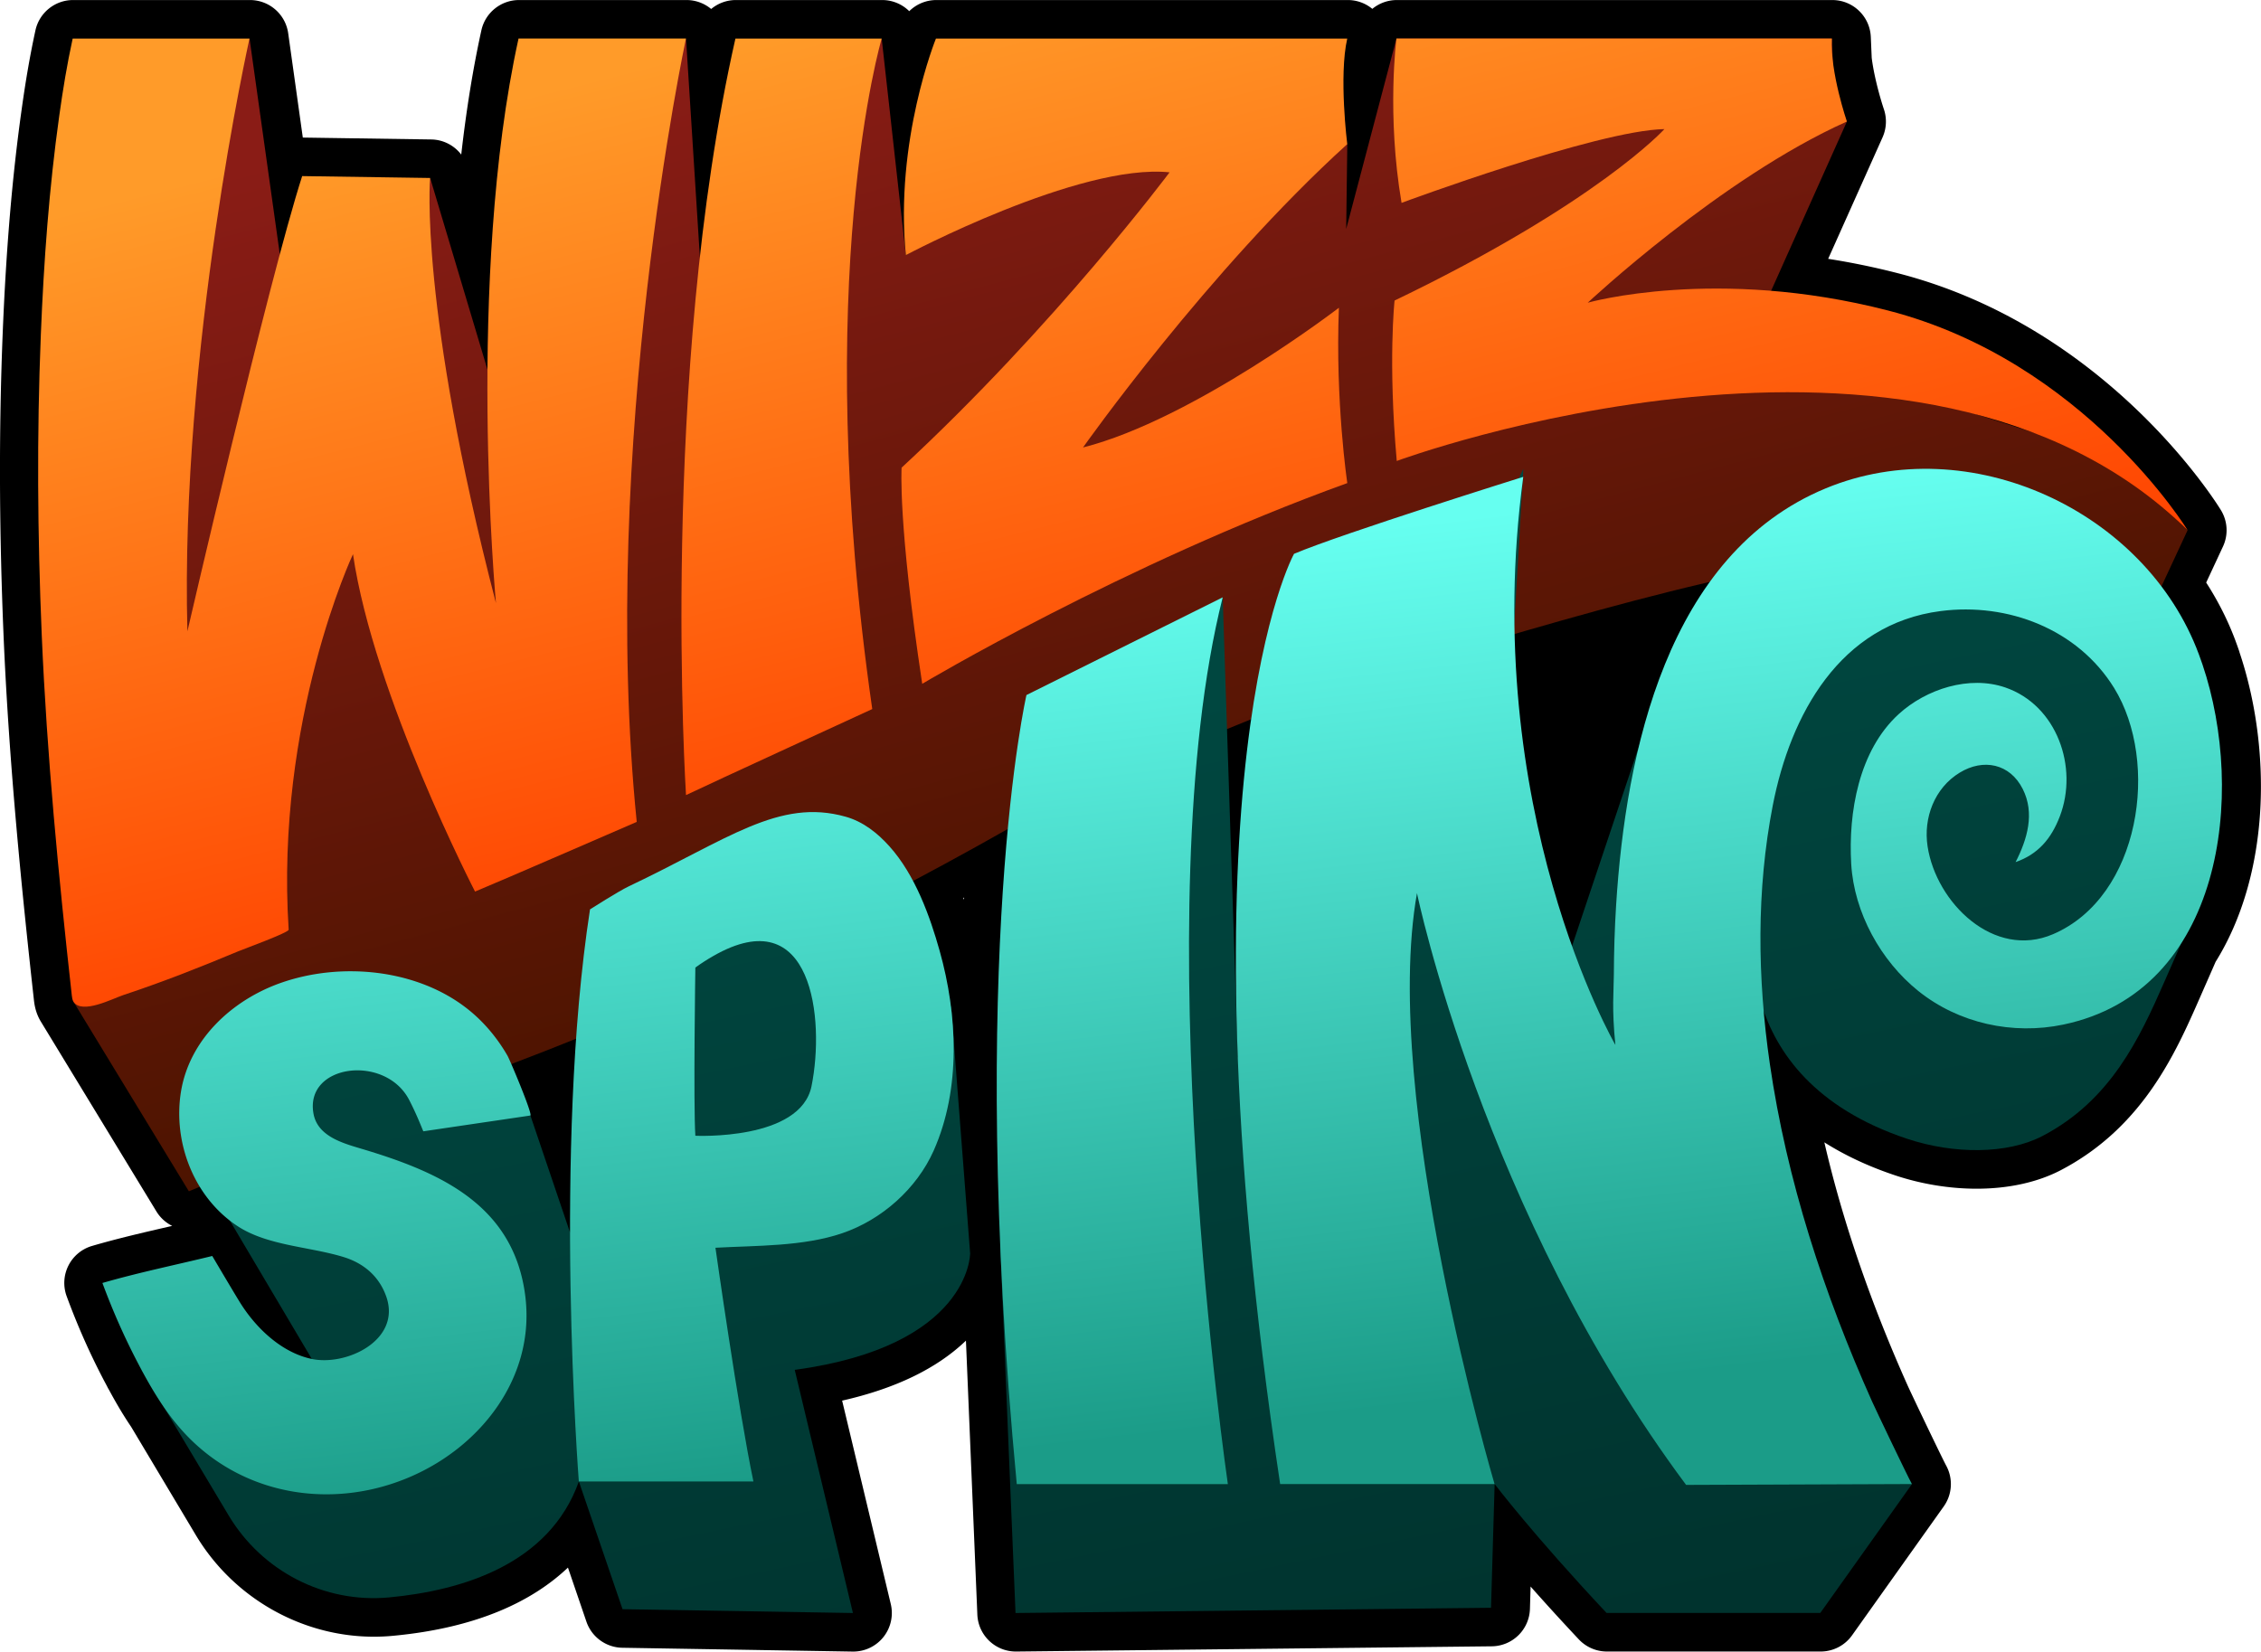 <?xml version="1.0" encoding="UTF-8"?>
<svg xmlns="http://www.w3.org/2000/svg" xmlns:xlink="http://www.w3.org/1999/xlink" id="Layer_2" viewBox="0 0 527.6 385.47">
  <defs>
    <linearGradient id="linear-gradient" x1="215.84" x2="273.59" y1="-2.55" y2="215.75" gradientUnits="userSpaceOnUse">
      <stop offset="0" stop-color="#8a1c16"></stop>
      <stop offset="1" stop-color="#4d1400"></stop>
    </linearGradient>
    <linearGradient id="linear-gradient-2" x1="443.04" x2="490.93" y1="126.59" y2="354.75" gradientUnits="userSpaceOnUse">
      <stop offset="0" stop-color="#004740"></stop>
      <stop offset="1" stop-color="#00332e"></stop>
    </linearGradient>
    <linearGradient xlink:href="#linear-gradient-2" id="linear-gradient-3" x1="110.48" x2="158.36" y1="196.39" y2="424.55"></linearGradient>
    <linearGradient xlink:href="#linear-gradient-2" id="linear-gradient-4" x1="312.22" x2="360.11" y1="154.05" y2="382.21"></linearGradient>
    <linearGradient id="linear-gradient-5" x1="161.22" x2="184.83" y1="141.46" y2="344.96" gradientUnits="userSpaceOnUse">
      <stop offset="0" stop-color="#66fff0"></stop>
      <stop offset="1" stop-color="#1b9c88"></stop>
    </linearGradient>
    <linearGradient xlink:href="#linear-gradient-5" id="linear-gradient-6" x1="248.34" x2="271.95" y1="131.36" y2="334.85"></linearGradient>
    <linearGradient xlink:href="#linear-gradient-5" id="linear-gradient-7" x1="391.19" x2="414.79" y1="114.78" y2="318.28"></linearGradient>
    <linearGradient xlink:href="#linear-gradient-5" id="linear-gradient-8" x1="59.18" x2="82.79" y1="153.3" y2="356.8"></linearGradient>
    <linearGradient id="linear-gradient-9" x1="66.94" x2="115.5" y1="36.24" y2="227.5" gradientUnits="userSpaceOnUse">
      <stop offset="0" stop-color="#ff9b29"></stop>
      <stop offset="1" stop-color="#ff4200"></stop>
    </linearGradient>
    <linearGradient xlink:href="#linear-gradient-9" id="linear-gradient-10" x1="161.33" x2="209.88" y1="12.28" y2="203.54"></linearGradient>
    <linearGradient xlink:href="#linear-gradient-9" id="linear-gradient-11" x1="241.35" x2="289.9" y1="-8.04" y2="183.22"></linearGradient>
    <linearGradient xlink:href="#linear-gradient-9" id="linear-gradient-12" x1="377.98" x2="426.54" y1="-42.72" y2="148.54"></linearGradient>
    <style>.cls-1{fill:url(#linear-gradient-8)}.cls-2{fill:url(#linear-gradient-7)}.cls-3{fill:url(#linear-gradient-5)}.cls-4{fill:url(#linear-gradient-6)}.cls-5{fill:url(#linear-gradient-9)}.cls-6{fill:url(#linear-gradient-4)}.cls-7{fill:url(#linear-gradient-3)}.cls-8{fill:url(#linear-gradient-2)}.cls-9{fill:url(#linear-gradient)}.cls-10{fill:url(#linear-gradient-10)}.cls-11{fill:url(#linear-gradient-11)}.cls-12{fill:url(#linear-gradient-12)}</style>
  </defs>
  <g id="Layer_2-2">
    <path d="M522.59 152.21c-.29-.86-.59-1.7-.89-2.51 0-.02-.02-.04-.02-.06-1.76-4.75-4.07-9.32-6.87-13.67l3.92-8.42a8.986 8.986 0 0 0-.48-8.48c-1.06-1.74-26.55-42.71-75.3-55.28-5.38-1.39-10.85-2.52-16.35-3.38l12.69-28.35c.93-2.08 1.04-4.44.3-6.6-.02-.05-2.1-6.22-2.83-11.95l-.21-4.88c-.2-4.82-4.17-8.62-8.99-8.62h-101.6c-2.15 0-4.16.76-5.73 2.06A8.945 8.945 0 0 0 314.5.01h-96c-2.42 0-4.68.97-6.33 2.6a8.961 8.961 0 0 0-6.33-2.6h-34.13c-2.17 0-4.19.78-5.76 2.09a8.962 8.962 0 0 0-5.76-2.09h-39.07c-4.22 0-7.88 2.94-8.79 7.06-1.94 8.82-3.51 18.51-4.7 29.01a8.973 8.973 0 0 0-7.02-3.53l-29.85-.44h-.1L67.25 7.76A9.004 9.004 0 0 0 58.34.01H17.06c-4.23 0-7.89 2.95-8.79 7.08-1.22 5.61-2.26 11.54-3.25 18.69-2.16 15.39-3.6 32.4-4.39 51.97-.91 22.6-.84 45.76.21 70.81 1.28 30.02 4.29 59.72 7.07 84.8 0 .03 0 .07.01.1.11.91.36 2.97 1.67 5.07l26.9 44.2a9.03 9.03 0 0 0 3.69 3.39c-.31.07-.62.14-.92.21-5.78 1.33-11.76 2.71-17.76 4.46a9 9 0 0 0-5.94 11.76c2.56 6.96 5.46 13.49 8.87 19.97 0 .02.02.03.03.05l.49.92.04.08c.13.26.26.52.42.77 1.84 3.41 3.5 6.18 5.19 8.67l15.11 25.3C54.46 372.93 70.38 382 87.26 382c1.48 0 2.98-.07 4.45-.21 20.04-1.88 32.76-8.28 40.82-15.92l4.31 12.62a9.012 9.012 0 0 0 8.37 6.09l53.75.89h.15a9.001 9.001 0 0 0 8.75-11.1l-11.35-47.47c12.43-2.81 22.11-7.49 28.89-14l2.66 63.93c.2 4.83 4.17 8.63 8.99 8.63h.1l110.96-1.22a9 9 0 0 0 8.9-8.74l.15-5.21c3.25 3.67 7 7.8 11.25 12.33a9.012 9.012 0 0 0 6.56 2.84h49.87c2.91 0 5.65-1.41 7.33-3.78l21.4-30.09c1.99-2.8 2.21-6.48.58-9.5-1.01-1.86-8.03-16.54-9.02-18.75-8.68-19.42-15.19-38.42-19.42-56.72 4.63 2.93 10.11 5.57 16.6 7.73 6.09 2.02 12.63 3.09 18.92 3.09 7.45 0 14.25-1.5 19.68-4.34 19.17-10.04 26.81-27.45 32.39-40.16l1.18-2.69c.85-1.92 1.69-3.85 2.53-5.77 6.08-9.75 9.68-22.06 10.43-35.65.68-12.32-1.05-25.32-4.87-36.62ZM224.8 209.59c.06-.03.12-.07.18-.1l-.03.49c-.05-.13-.1-.26-.15-.4Z"></path>
    <path d="m510.47 123.75-17.12 36.81s-20.3-33.96-49.35-32.11c-36.38 2.32-87.48 18.61-129.62 31.15-15.94 4.75-64.76 25.68-79.23 33.89-78.82 44.73-139.66 63.23-139.66 63.23l-51.42 21.32-26.93-44.25L44.61 19.48 58.23 9l9.27 66.06 17-.54 15.88-32.97 13.44 44.96 10.01-2.2L160.08 9l4.4 69.33L205.74 9l5.64 50.54 48.17-30.82 54.84 4.92-.26 19.8L325.86 9h101.6l.74 17.56 2.77 1.81-23 51.38 85.45 27.22 17.04 16.78Z" class="cls-9"></path>
  </g>
  <g id="Layer_3">
    <path d="M514.77 207.03c-3.26 7.43-6.53 14.85-9.79 22.28-5.77 13.12-12.48 27.5-28.32 35.8-8.3 4.35-20.83 4.27-31.59.69-43.39-14.42-35.58-52.15-35.58-52.15l6.99-75.71 65.4-7.17 17.02 34.03 15.87 42.22Z" class="cls-8"></path>
    <path d="M226.37 292.64s0 21.54-40.92 27.08l13.58 56.75-53.76-.89-10.19-29.81c-6.88 19.31-27.21 25.46-44.3 27.06-15.11 1.41-29.65-6.12-37.43-19.14l-20.33-34.01 39.73-2.52-30.34-51.23 35.33-23.55 46.03 17.97 9.27 27.37 15.28-65.55 41.25-7.15 32.37 19.94 4.45 57.68Z" class="cls-7"></path>
    <path d="m233.42 291.28 3.55 85.19 110.96-1.22.84-28.88s8.95 11.8 26.12 30.09h49.87l21.4-30.09-28.5-9.57-10.04-80.23 20.18-132.83-37.76 27.78-27.43 81.89-12-40.65 4.86-83.34-66.62 137.43-3.54-107.44-43.3 37.99-8.59 113.87" class="cls-6"></path>
  </g>
  <g id="Layer_1-2">
    <path d="M207.54 197.52c-2.8-3.11-6.1-5.74-10.2-6.9-15.56-4.4-27.51 5.29-50.66 16.27-2.32 1.1-9 5.35-9 5.35-8.65 56.04-2.61 133.53-2.61 133.53h40.74c-3.51-16.71-8.86-54.55-8.86-54.55 9.54-.53 20.42-.27 29.58-3.39 9.23-3.14 17.41-10.4 21.37-19.34 6.37-14.4 5.55-31.68 1.37-46.56-2.25-8.02-5.71-17.72-11.73-24.41Zm-18.17 55.98c-2.58 12.77-27.11 11.58-27.11 11.58-.48-7.45 0-39.26 0-39.26 1.48-1.06 2.88-1.96 4.23-2.72 23.12-13.23 26.03 14.81 22.88 30.4Z" class="cls-3"></path>
    <path d="m285.31 139.42-45.79 22.8s-13.97 60.74-2.26 184.17h49.26s-19.57-134.02-1.21-206.96Z" class="cls-4"></path>
    <path d="M355.47 111.29s-42.45 13.28-53.51 17.97c0 0-28.25 50.58-3.24 217.11h50.03s-26.61-90.01-18.1-137.91c0 0 15.44 74.51 62.8 138.11l52.69-.2c-1.25-2.29-8.39-17.26-9.33-19.35-11.21-25.08-19.88-51.54-23.83-78.78-2.89-19.97-3.16-40.43.7-60.29 4.13-21.18 15.64-42.29 39.16-45.33 15.68-2.03 32 4.21 40.48 17.94 10.72 17.36 6.16 48.7-14.23 57.47-13.83 5.95-27.29-7.36-29.29-20.48-1.02-6.67 1.62-13.64 7.5-17.22 5.51-3.36 11.72-2.12 14.71 3.83 2.86 5.68 1.04 11.73-1.67 17.05 5.19-1.81 8.3-5.39 10.32-10.68 4.39-11.48-.7-25.95-12.74-30.08-8.4-2.88-18.45.37-24.85 6.21-9.33 8.52-11.8 22.97-11.09 35.02.67 11.29 6.87 22.56 15.64 29.6 9.42 7.57 22.05 10.33 33.87 7.85 37.3-7.81 42.64-53.93 32.45-84.06-.26-.78-.53-1.55-.82-2.31-12.45-33.62-53.66-52.62-87.09-38.78-37.04 15.34-46.67 61.65-48.91 97.26-.34 5.43-.51 10.86-.53 16.3-.02 3.82-.51 7.82.36 16.35 0 0-31.91-55.03-21.5-132.61Z" class="cls-2"></path>
    <path d="M98.8 264.04s24.93-3.68 24.95-3.68c.66-.1-4.71-12.88-5.34-13.99-2.52-4.36-5.82-8.25-9.84-11.3-11.8-8.96-29.1-10.51-42.89-5.72-11.49 3.99-21.56 13.29-23.48 25.63-1.84 11.79 3.14 24.59 13.26 31.21 6.98 4.57 16.81 4.77 24.69 7.19 4.54 1.39 8.27 4.34 9.99 9.25 3.54 10.12-9.26 16.26-17.4 14.54-6.98-1.47-12.91-7.11-16.61-12.98-1.33-2.12-6.6-11.05-6.6-11.05-8.44 2.07-17.05 3.82-25.63 6.3 2.46 6.65 5.24 12.9 8.39 18.9s6.66 11.95 11.53 16.95c13.82 14.2 34.76 17.08 52.56 9.11 15.84-7.08 27.87-22.47 26.35-40.41a39.29 39.29 0 0 0-.53-3.9c-3.66-19.58-20.46-26.79-37.91-31.99-4.45-1.32-10.2-2.95-11.14-8.19-2.08-11.57 16.78-13.95 22.34-3.17 2 3.86 3.23 7.3 3.31 7.31Z" class="cls-1"></path>
    <path d="M16.95 9h41.27S41.98 81.5 43.73 147.35c0 0 18.88-81.66 26.78-106.25l29.85.44s-2.63 29.85 15.37 99.22c0 0-7.02-75.95 5.27-131.77h39.07s-20.35 94.92-11.49 182.84c0 0-32.38 14.07-37.73 16.26 0 0-23.65-45.82-28.48-78.75 0 0-18.17 38.68-15.01 87.64.04.69-10.67 4.58-11.89 5.1-4.39 1.84-8.8 3.63-13.25 5.34-4.44 1.7-8.92 3.32-13.44 4.82-2.47.82-9.67 4.59-11.63 1.56-.27-.42-.33-.93-.39-1.43-3.11-28-5.82-56.03-7.02-84.19-.99-23.34-1.16-46.73-.21-70.07.69-17.08 1.93-34.17 4.3-51.1.84-6.04 1.83-12.06 3.13-18.01Z" class="cls-5"></path>
    <path d="M171.61 9h34.13s-16.68 56.1-2.2 156.49c0 0-38.26 17.58-43.46 20.08 0 0-6.25-97.91 11.53-176.57Z" class="cls-10"></path>
    <path d="M218.4 9s-9.66 23.76-7.02 50.54c0 0 40.46-21.51 61.54-19.32 0 0-26.76 35.83-62.53 68.93 0 0-.89 12.82 4.81 50.45 0 0 46.7-27.89 99.19-46.85 0 0-2.83-18.96-1.96-40.92 0 0-33.93 26.06-59.71 32.61 0 0 29.12-41.27 61.66-70.8 0 0-2-15.91 0-24.64H218.4Z" class="cls-11"></path>
    <path d="M325.86 9s-2.32 17.71 1.19 38.35c0 0 45.59-16.93 61.34-17.22 0 0-15.55 17.19-62.97 40.02 0 0-1.55 14.15.51 37.44 0 0 122.13-45.22 184.54 16.15 0 0-24.09-39.45-69.87-51.26-40.13-10.36-70.1-1.83-70.1-1.83s31.06-29.12 60.47-42.29c0 0-3.95-11.52-3.51-19.37h-101.6Z" class="cls-12"></path>
  </g>
</svg>
